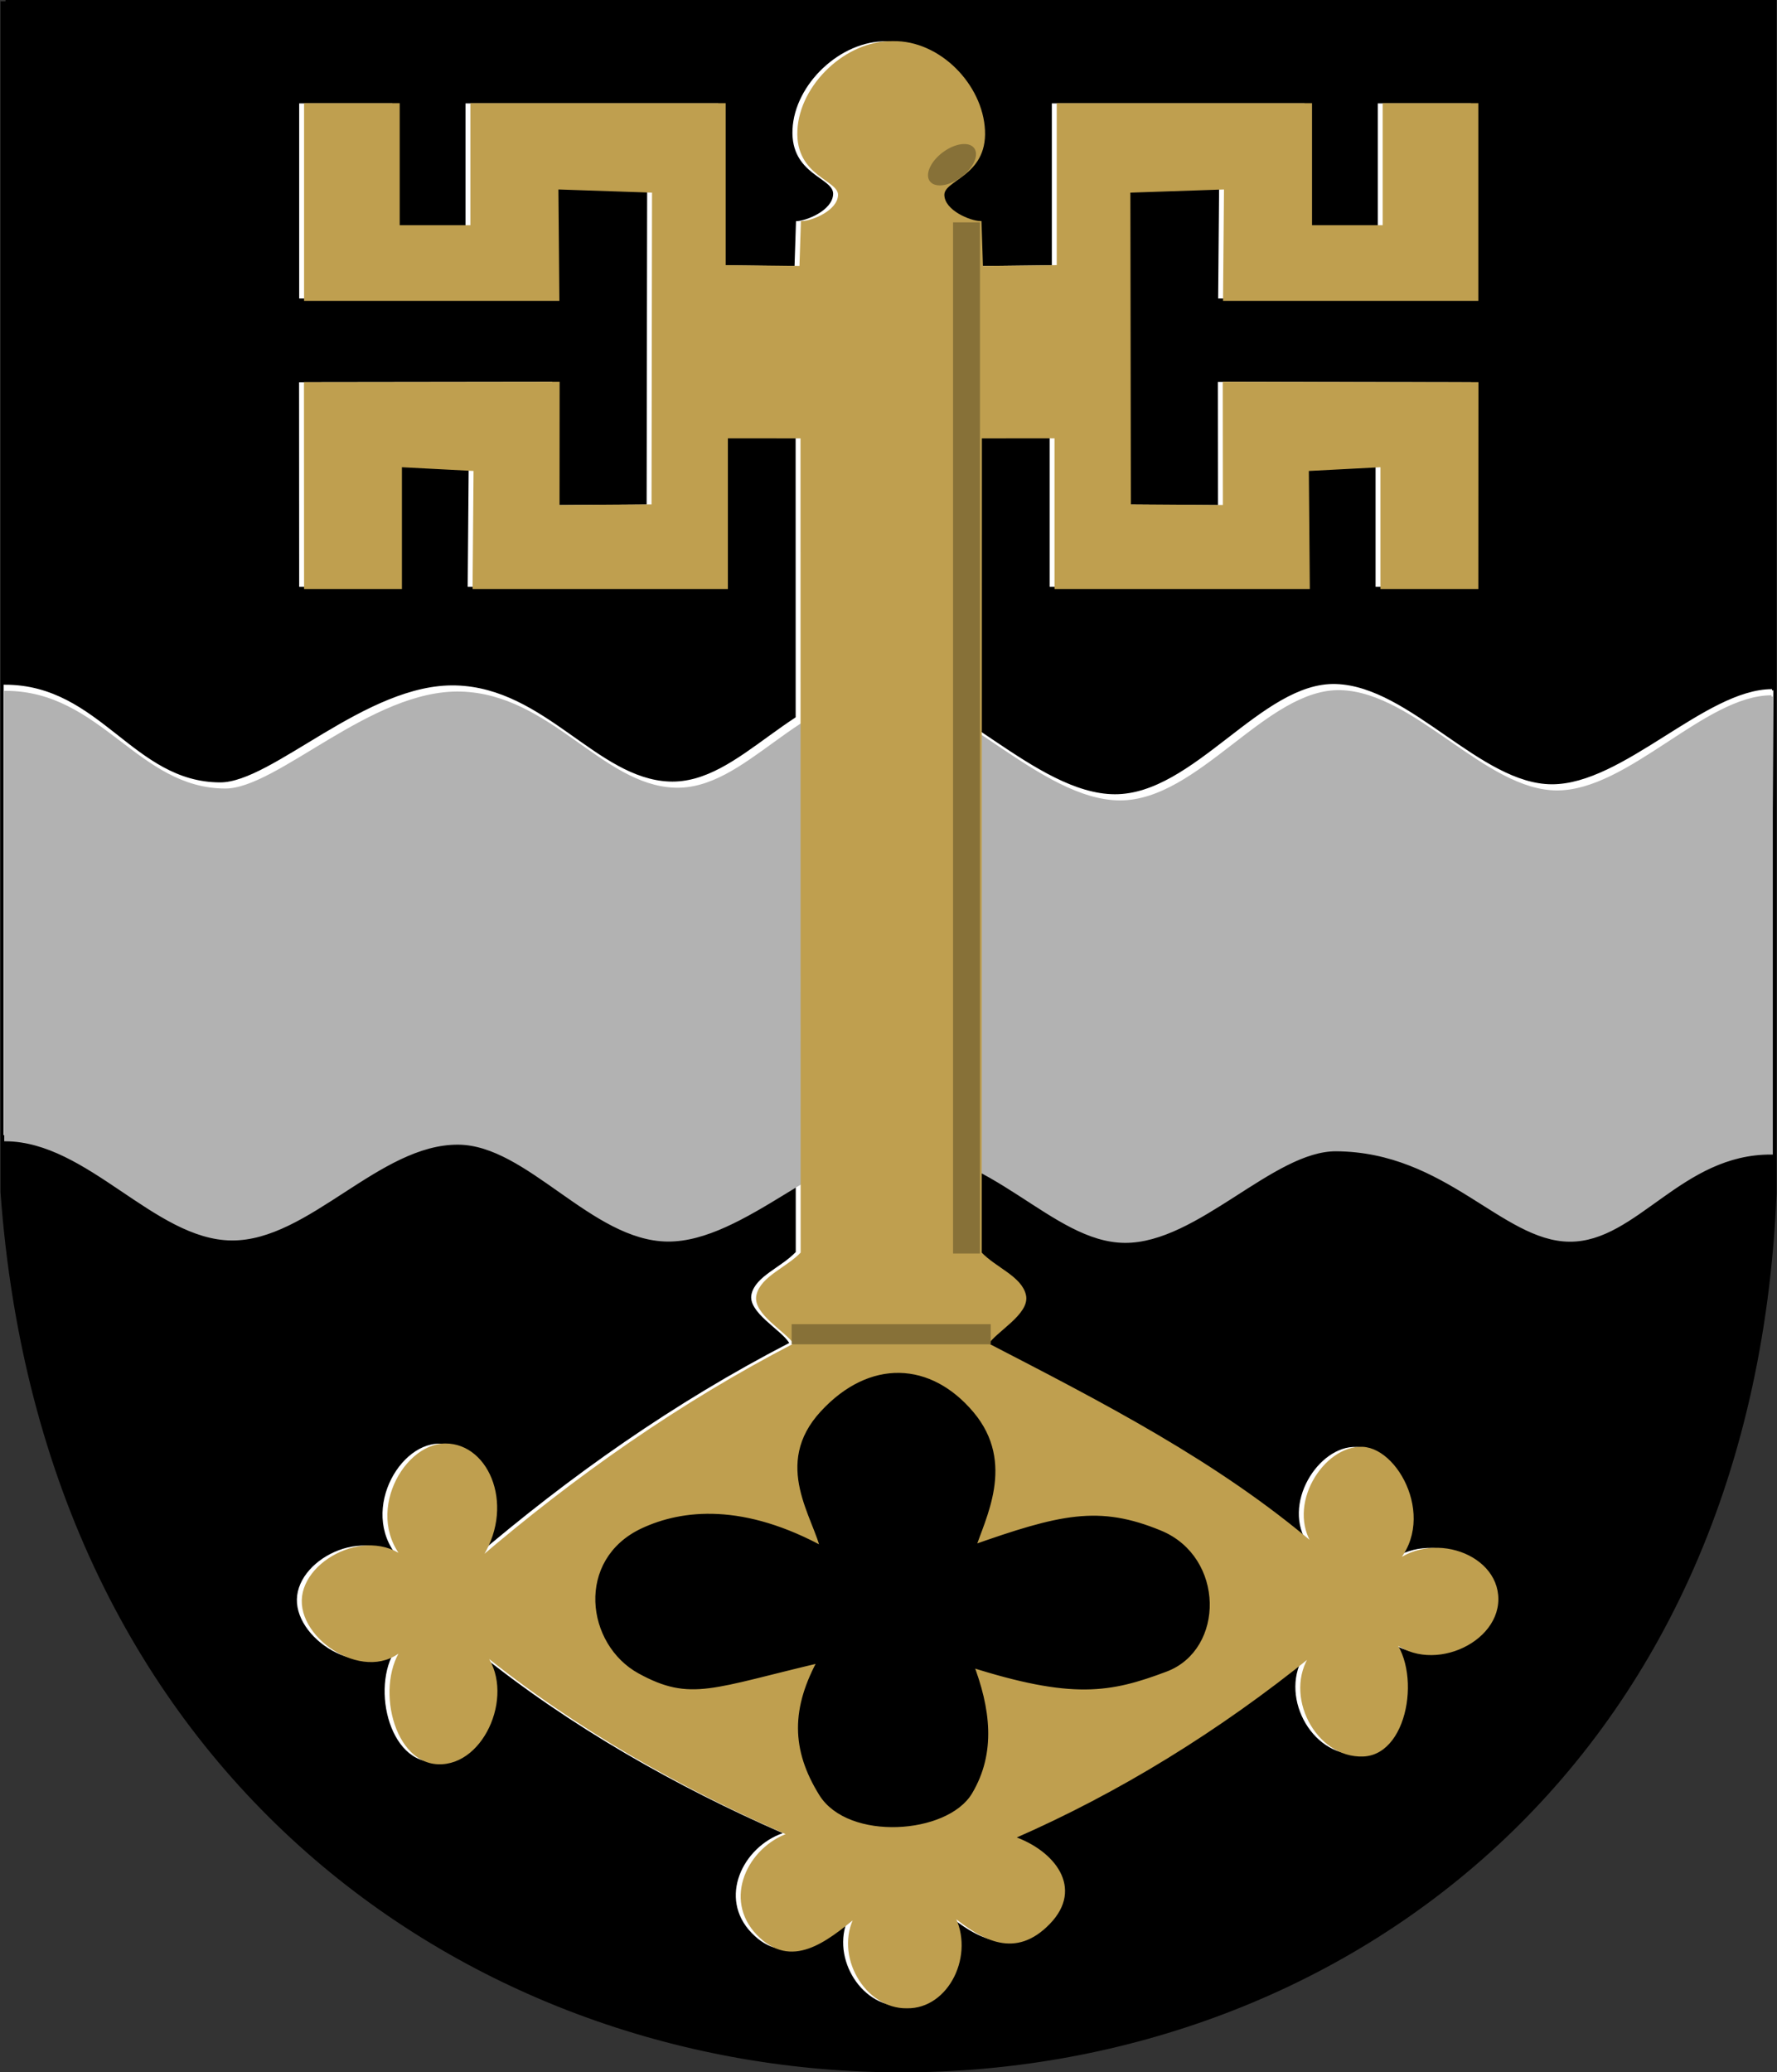 <?xml version="1.0" encoding="UTF-8"?>
<!DOCTYPE svg PUBLIC "-//W3C//DTD SVG 1.1//EN" "http://www.w3.org/Graphics/SVG/1.1/DTD/svg11.dtd">
<!-- Creator: CorelDRAW -->
<svg xmlns="http://www.w3.org/2000/svg" xml:space="preserve" width="500px" height="583px" shape-rendering="geometricPrecision" text-rendering="geometricPrecision" image-rendering="optimizeQuality" fill-rule="evenodd" clip-rule="evenodd"
viewBox="0 0 500 583"
 xmlns:xlink="http://www.w3.org/1999/xlink"
 xmlns:svg="http://www.w3.org/2000/svg"
 version="1.0">
 <rect x="0" y="0" width="500" height="583" fill="#333333" stroke="none"/>
 <g id="Layer_x0020_1">
  <path id="path1937" fill="black" stroke="black" stroke-width="2.835" d="M1.555 0.358l496.913 0 0 335.462c-13.73,327.365 -473.209,328.442 -496.914,-0.495l0.001 -334.967z"/>
  <path fill="white" d="M253.458 564.41c-11.525,0.2 -20.243,-14.572 -14.299,-25.602 -8.497,6.886 -18.184,14.885 -27.674,5.06 -9.49,-9.825 -2.517,-24.149 8.764,-28.075 -29.522,-12.888 -59.876,-29.936 -86.07,-51.142 8.981,10.678 0.405,31.625 -12.672,31.093 -13.078,-0.532 -17.629,-24.382 -8.507,-33.767 -9.512,12.121 -29.735,-0.024 -29.466,-11.989 0.268,-11.965 20.918,-21.657 30.755,-9.558 -14.267,-12.244 -3.019,-34.208 9.295,-34.233 12.313,-0.026 19.521,17.984 9.475,32.437 27.33,-23.376 56.687,-44.048 89.009,-60.768 -2.289,-3.744 -11.775,-8.655 -10.611,-13.729 1.164,-5.074 8.298,-7.483 12.448,-11.848l-0.039 -229.595 -21.143 -0.02 0 42.426 -71.125 0 0.275 -33.232 -20.864 -1.083 -0 34.315 -26.828 0 -0.03 -57.524 71.231 -0.093 -0.029 34.65 26.593 -0.189 0.142 -88.391 -27.054 -0.918 0.272 31.357 -71.125 0 0 -54.904 26.204 0 0 34.315 20.589 0 0 -34.315 71.125 0 0 45.545 21.462 0.256 0.411 -12.648c2.86,-0.056 10.314,-3.017 10.453,-7.654 0.138,-4.637 -12.014,-5.406 -11.435,-18.169 0.579,-12.762 13.525,-25.06 26.526,-24.8 13.002,-0.26 24.976,12.037 25.554,24.8 0.579,12.762 -11.573,13.531 -11.435,18.169 0.138,4.637 7.592,7.598 10.453,7.654l0.411 12.648 21.462 -0.256 0 -45.545 71.125 0 0 34.315 20.589 0 0 -34.315 26.204 0 0 54.904 -71.125 0 0.272 -31.357 -27.054 0.918 0.142 88.391 26.593 0.189 -0.029 -34.65 71.231 0.093 -0.03 57.524 -26.828 0 -0 -34.315 -20.864 1.083 0.275 33.232 -71.125 0 0 -42.426 -21.143 0.02 -0.039 229.595c4.149,4.365 11.284,6.775 12.448,11.848 1.164,5.074 -8.322,9.984 -10.611,13.729 32.322,16.72 64.797,33.338 92.127,56.714 -7.755,-11.175 2.851,-27.911 13.528,-27.448 10.677,0.463 21.69,22.924 6.8,34.545 10.461,-11.787 31.11,-5.213 31.067,7.999 -0.043,13.212 -21.514,21.615 -31.337,9.494 10.058,7.826 6.754,33.859 -6.324,34.391 -13.078,0.532 -22.277,-16.985 -14.543,-28.287 -26.194,21.206 -54.365,38.566 -83.887,51.454 11.281,3.926 19.502,14.197 10.011,24.022 -9.49,9.825 -18.553,4.632 -27.05,-2.254 5.944,11.03 -1.398,26.114 -12.923,25.914z"/>
  <path id="path1937_0" fill="white" stroke="white" stroke-width="0.709" d="M498.61 194.254l-0.623 128.524c-25.514,-0.192 -39.006,24.659 -57.777,24.518 -18.771,-0.141 -34.573,-25.208 -65.629,-25.441 -17.831,-0.133 -39.204,25.922 -59.536,25.769 -20.332,-0.154 -37.289,-26.5 -65.434,-26.71 -18.373,-0.137 -41.946,26.502 -63.141,26.343 -21.195,-0.159 -39.353,-27.116 -58.928,-27.262 -22.371,-0.167 -42.249,27.114 -63.768,26.953 -21.518,-0.162 -39.064,-27.769 -62.389,-27.912l-0.001 -126.028c26.689,0 35.839,27.441 60.57,27.488 14.837,0.028 41.304,-27.977 66.294,-27.282 24.99,0.695 39.465,26.184 60.015,27.038 20.549,0.854 35.412,-26.694 60.033,-26.604 18.835,0.069 42.961,30.111 65.382,30.184 22.421,0.073 41.533,-31.695 62.22,-31.018 20.687,0.677 40.514,28.179 60.759,28.213 20.245,0.034 43.382,-26.772 61.952,-26.772z"/>
  <path id="path1937_1" fill="#B2B2B2" stroke="#B2B2B2" stroke-width="0.709" d="M498.468 195.983l0 128.524c-25.514,-0.192 -38.07,24.659 -56.842,24.518 -18.771,-0.141 -34.573,-25.208 -65.629,-25.441 -17.831,-0.133 -39.204,25.922 -59.536,25.769 -20.332,-0.154 -37.289,-26.5 -65.434,-26.71 -18.373,-0.137 -41.946,26.502 -63.141,26.343 -21.195,-0.159 -39.353,-27.116 -58.928,-27.262 -22.371,-0.167 -42.249,27.114 -63.768,26.953 -21.518,-0.162 -40.312,-27.769 -63.636,-27.912l0 -126.028c26.689,0 37.086,27.44 61.817,27.488 14.838,0.028 41.304,-27.977 66.294,-27.282 24.99,0.695 39.465,26.184 60.015,27.038 20.549,0.854 35.412,-26.694 60.033,-26.604 18.835,0.069 42.961,30.111 65.382,30.184 22.421,0.073 41.533,-31.695 62.22,-31.018 20.687,0.677 40.514,28.179 60.759,28.213 20.245,0.034 41.824,-26.772 60.394,-26.772z"/>
  <path fill="#BF9F4F" stroke="#BF9F4F" stroke-width="0.709" d="M255.187 564.722c-11.525,0.2 -20.243,-14.572 -14.299,-25.602 -8.497,6.886 -18.184,14.885 -27.674,5.06 -9.49,-9.825 -2.517,-24.149 8.764,-28.075 -29.522,-12.888 -59.876,-29.936 -86.07,-51.142 8.981,10.678 0.405,31.625 -12.672,31.093 -13.078,-0.532 -17.629,-24.382 -8.507,-33.767 -9.512,12.121 -29.735,-0.024 -29.466,-11.989 0.268,-11.965 20.918,-21.657 30.755,-9.558 -14.267,-12.244 -3.019,-34.208 9.295,-34.233 12.313,-0.026 19.521,17.984 9.475,32.437 27.33,-23.376 56.687,-44.048 89.009,-60.768 -2.289,-3.744 -11.775,-8.655 -10.611,-13.729 1.164,-5.074 8.298,-7.483 12.448,-11.848l-0.039 -229.595 -21.143 -0.02 0 42.426 -71.125 0 0.275 -33.232 -20.864 -1.083 -0 34.315 -26.828 0 -0.03 -57.524 71.231 -0.093 -0.029 34.65 26.593 -0.189 0.142 -88.391 -27.054 -0.918 0.272 31.357 -71.125 0 0 -54.904 26.204 0 0 34.315 20.589 0 0 -34.315 71.125 0 0 45.545 21.462 0.256 0.411 -12.648c2.86,-0.056 10.314,-3.017 10.453,-7.654 0.138,-4.637 -12.014,-5.406 -11.435,-18.169 0.579,-12.762 13.525,-25.06 26.526,-24.8 13.002,-0.26 24.976,12.037 25.554,24.8 0.579,12.762 -11.573,13.531 -11.435,18.169 0.138,4.637 7.592,7.598 10.453,7.654l0.411 12.648 21.462 -0.256 0 -45.545 71.125 0 0 34.315 20.589 0 0 -34.315 26.204 0 0 54.904 -71.125 0 0.272 -31.357 -27.054 0.918 0.142 88.391 26.593 0.189 -0.029 -34.65 71.231 0.093 -0.03 57.524 -26.828 0 -0 -34.315 -20.864 1.083 0.275 33.232 -71.125 0 0 -42.426 -21.143 0.02 -0.039 229.595c4.149,4.365 11.284,6.775 12.448,11.848 1.164,5.074 -8.322,9.984 -10.611,13.729 32.322,16.72 64.797,33.338 92.127,56.714 -7.755,-11.175 2.851,-27.911 13.528,-27.448 10.677,0.463 21.69,22.924 6.8,34.545 10.461,-11.787 31.11,-5.213 31.067,7.999 -0.043,13.212 -21.514,21.615 -31.337,9.494 10.058,7.826 6.754,33.859 -6.324,34.391 -13.078,0.532 -22.277,-16.985 -14.543,-28.287 -26.194,21.206 -54.365,38.566 -83.887,51.454 11.281,3.926 19.502,14.197 10.011,24.022 -9.49,9.825 -18.553,4.632 -27.05,-2.254 5.944,11.03 -1.398,26.114 -12.923,25.914z"/>
  <path fill="black" stroke="black" stroke-width="1.984" d="M232.036 436.504c-2.197,-10.072 -13.67,-24.322 -0.328,-38.745 13.342,-14.423 29.831,-13.584 41.449,0.235 11.617,13.819 3.076,28.942 0.226,37.886 25.184,-8.896 35.741,-11.392 52.929,-4.294 17.188,7.097 17.176,31.957 1.577,37.828 -15.599,5.871 -26.029,7.841 -55.13,-1.467 5.034,13.012 6.446,25.115 -0.078,36.119 -6.524,11.004 -33.631,12.901 -41.325,0.473 -7.694,-12.428 -7.878,-23.705 0.057,-37.84 -31.364,7.363 -36.972,11.092 -51.222,3.31 -14.25,-7.783 -17.186,-30.741 0.854,-39.116 10.982,-5.099 27.959,-7.163 50.992,5.61z"/>
  <line fill="none" stroke="#877138" stroke-width="5.669" x1="222.745" y1="375.416" x2="278.762" y2= "375.416" />
  <rect fill="#877138" x="268.164" y="62.568" width="7.57" height="290.139"/>
  <ellipse fill="#877138" transform="matrix(1.333 -0.997 0.879 1.176 267.872 46.345)" rx="4.677" ry="2.962"/>
 </g>
</svg>
